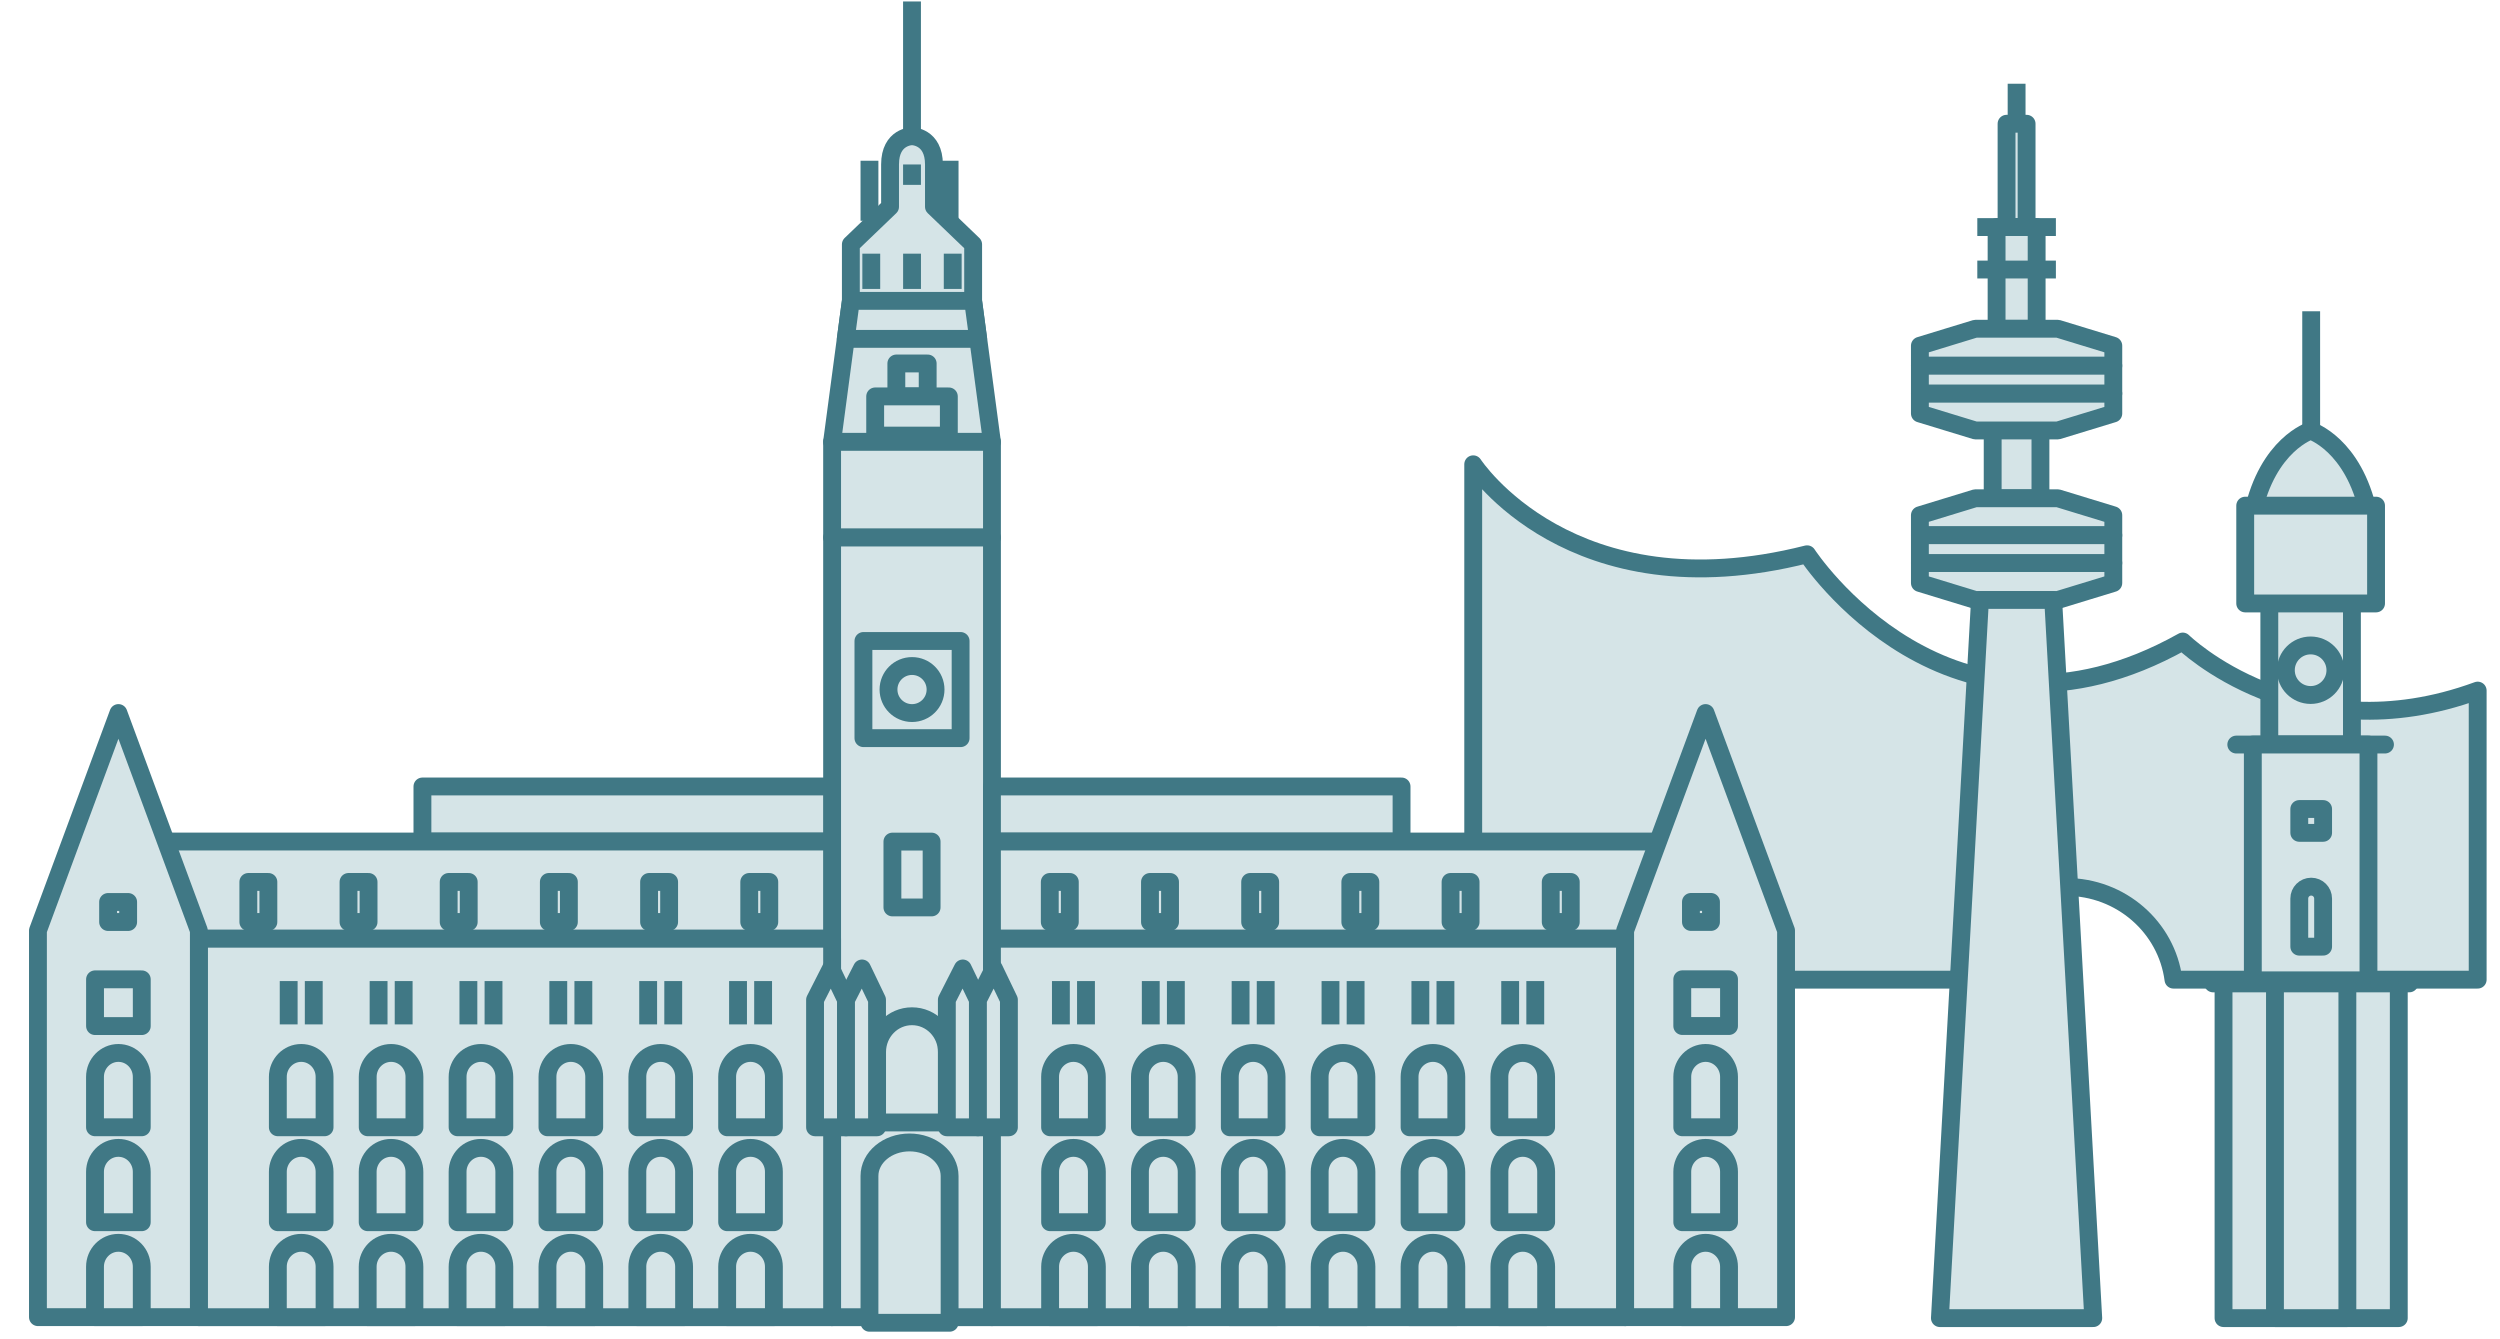 <?xml version="1.0" encoding="UTF-8"?>
<svg xmlns="http://www.w3.org/2000/svg" width="140" height="75" viewBox="0 0 140 75" fill="none">
  <g clip-path="url(#clip0_346_21061)">
    <path d="M122.233 35.925C109.144 43.254 101.198 31.039 101.198 31.039C87.953 34.399 82.5 26 82.5 26V66.312H93.719V54.86H109.663C110.047 51.933 112.596 49.668 115.689 49.668C118.781 49.668 121.331 51.931 121.714 54.86H138.75V38.673C128.777 42.338 122.233 35.925 122.233 35.925Z" fill="#D5E4E7" stroke="#407885" stroke-linejoin="round"></path>
    <path d="M114.265 23.07H111.59V27.903H114.265V23.07Z" fill="#D5E4E7" stroke="#407885" stroke-linejoin="round"></path>
    <path d="M112.93 4.688V8.571" stroke="#407885" stroke-linejoin="round"></path>
    <path d="M113.489 6.93H112.367V12.712H113.489V6.93Z" fill="#D5E4E7" stroke="#407885" stroke-linejoin="round"></path>
    <path d="M114.052 12.715H111.809V18.411H114.052V12.715Z" fill="#D5E4E7" stroke="#407885" stroke-linejoin="round"></path>
    <path d="M110.729 12.715H115.13" stroke="#407885" stroke-linejoin="round"></path>
    <path d="M110.729 15.094H115.13" stroke="#407885" stroke-linejoin="round"></path>
    <path d="M115.238 18.41H110.621L107.514 19.36V20.481H118.345V19.36L115.238 18.41Z" fill="#D5E4E7" stroke="#407885" stroke-linejoin="round"></path>
    <path d="M110.621 24.106H115.238L118.345 23.157V22.035H107.514V23.157L110.621 24.106Z" fill="#D5E4E7" stroke="#407885" stroke-linejoin="round"></path>
    <path d="M118.345 20.48H107.514V22.034H118.345V20.48Z" fill="#D5E4E7" stroke="#407885" stroke-linejoin="round"></path>
    <path d="M115.238 27.902H110.621L107.514 28.852V29.974H118.345V28.852L115.238 27.902Z" fill="#D5E4E7" stroke="#407885" stroke-linejoin="round"></path>
    <path d="M110.621 33.599H115.238L118.345 32.649V31.527H107.514V32.649L110.621 33.599Z" fill="#D5E4E7" stroke="#407885" stroke-linejoin="round"></path>
    <path d="M118.345 29.973H107.514V31.526H118.345V29.973Z" fill="#D5E4E7" stroke="#407885" stroke-linejoin="round"></path>
    <path d="M114.978 33.598H110.879L108.635 73.815H117.222L114.978 33.598Z" fill="#D5E4E7" stroke="#407885" stroke-linejoin="round"></path>
    <path d="M51.072 0.082V8.243" stroke="#407885" stroke-linejoin="round"></path>
    <path d="M54.496 16.845V13.686L52.301 11.579V9.21C52.301 7.629 51.072 7.629 51.072 7.629C51.072 7.629 49.843 7.629 49.843 9.21V11.579L47.648 13.686V16.845L46.596 24.743H55.548L54.496 16.845Z" fill="#D5E4E7" stroke="#407885" stroke-linejoin="round"></path>
    <path d="M48.791 14.207V16.182" stroke="#407885" stroke-linejoin="round"></path>
    <path d="M51.074 14.207V16.182" stroke="#407885" stroke-linejoin="round"></path>
    <path d="M53.352 14.207V16.182" stroke="#407885" stroke-linejoin="round"></path>
    <path d="M51.072 9.211V10.351" stroke="#407885" stroke-linejoin="round"></path>
    <path d="M48.69 12.366V9" stroke="#407885" stroke-linejoin="round"></path>
    <path d="M53.178 12.366V9" stroke="#407885" stroke-linejoin="round"></path>
    <path d="M47.647 16.848H54.493L54.778 18.975H47.363L47.647 16.848Z" fill="#D5E4E7" stroke="#407885" stroke-linejoin="round"></path>
    <path d="M51.95 20.355H50.195V22.199H51.95V20.355Z" fill="#D5E4E7" stroke="#407885" stroke-linejoin="round"></path>
    <path d="M53.135 22.199H49.01V24.394H53.135V22.199Z" fill="#D5E4E7" stroke="#407885" stroke-linejoin="round"></path>
    <path d="M55.55 24.746H46.598V30.1H55.55V24.746Z" fill="#D5E4E7" stroke="#407885" stroke-linejoin="round"></path>
    <path d="M55.55 30.102H46.598V73.763H55.55V30.102Z" fill="#D5E4E7" stroke="#407885" stroke-linejoin="round"></path>
    <path d="M53.794 35.895H48.352V41.337H53.794V35.895Z" fill="#D5E4E7" stroke="#407885" stroke-linejoin="round"></path>
    <path d="M52.391 38.614C52.391 39.343 51.802 39.932 51.074 39.932C50.345 39.932 49.756 39.343 49.756 38.614C49.756 37.886 50.345 37.297 51.074 37.297C51.802 37.297 52.391 37.886 52.391 38.614Z" fill="#D5E4E7" stroke="#407885" stroke-linejoin="round"></path>
    <path d="M52.17 47.129H49.975V50.816H52.17V47.129Z" fill="#D5E4E7" stroke="#407885" stroke-linejoin="round"></path>
    <path d="M50.934 63.977C49.694 63.977 48.69 64.817 48.69 65.857V74.075H53.178V65.857C53.178 64.82 52.173 63.977 50.934 63.977Z" fill="#D5E4E7" stroke="#407885" stroke-linejoin="round"></path>
    <path d="M51.072 56.91C49.992 56.91 49.117 57.805 49.117 58.913L49.117 62.858H51.072H53.027L53.027 58.913C53.027 57.808 52.152 56.91 51.072 56.91Z" fill="#D5E4E7" stroke="#407885" stroke-linejoin="round"></path>
    <path d="M78.487 44.043H55.549V47.126H78.487V44.043Z" fill="#D5E4E7" stroke="#407885" stroke-linejoin="round"></path>
    <path d="M55.549 47.125H93.816L91.125 52.565H55.549V47.125Z" fill="#D5E4E7" stroke="#407885" stroke-linejoin="round"></path>
    <path d="M91.008 52.57H55.549V73.764H91.008V52.57Z" fill="#D5E4E7" stroke="#407885" stroke-linejoin="round"></path>
    <path d="M95.512 39.93L91.008 52.109V73.761H100.019V52.109L95.512 39.93Z" fill="#D5E4E7" stroke="#407885" stroke-linejoin="round"></path>
    <path d="M59.41 54.938V57.368" stroke="#407885" stroke-linejoin="round"></path>
    <path d="M60.815 54.938V57.368" stroke="#407885" stroke-linejoin="round"></path>
    <path d="M64.443 54.938V57.368" stroke="#407885" stroke-linejoin="round"></path>
    <path d="M65.848 54.938V57.368" stroke="#407885" stroke-linejoin="round"></path>
    <path d="M69.473 54.938V57.368" stroke="#407885" stroke-linejoin="round"></path>
    <path d="M70.879 54.938V57.368" stroke="#407885" stroke-linejoin="round"></path>
    <path d="M74.508 54.938V57.368" stroke="#407885" stroke-linejoin="round"></path>
    <path d="M75.914 54.938V57.368" stroke="#407885" stroke-linejoin="round"></path>
    <path d="M79.541 54.938V57.368" stroke="#407885" stroke-linejoin="round"></path>
    <path d="M80.945 54.938V57.368" stroke="#407885" stroke-linejoin="round"></path>
    <path d="M84.57 54.938V57.368" stroke="#407885" stroke-linejoin="round"></path>
    <path d="M85.975 54.938V57.368" stroke="#407885" stroke-linejoin="round"></path>
    <path d="M60.112 58.965C59.389 58.965 58.805 59.564 58.805 60.305V63.128H61.422V60.305C61.422 59.564 60.836 58.965 60.115 58.965H60.112Z" fill="#D5E4E7" stroke="#407885" stroke-linejoin="round"></path>
    <path d="M65.143 58.965C64.42 58.965 63.836 59.564 63.836 60.305V63.128H66.454V60.305C66.454 59.564 65.867 58.965 65.146 58.965H65.143Z" fill="#D5E4E7" stroke="#407885" stroke-linejoin="round"></path>
    <path d="M70.177 58.965C69.453 58.965 68.869 59.564 68.869 60.305V63.128H71.487V60.305C71.487 59.564 70.9 58.965 70.179 58.965H70.177Z" fill="#D5E4E7" stroke="#407885" stroke-linejoin="round"></path>
    <path d="M75.208 58.965C74.485 58.965 73.9 59.564 73.9 60.305V63.128H76.518V60.305C76.518 59.564 75.931 58.965 75.21 58.965H75.208Z" fill="#D5E4E7" stroke="#407885" stroke-linejoin="round"></path>
    <path d="M80.243 58.965C79.52 58.965 78.936 59.564 78.936 60.305V63.128H81.553V60.305C81.553 59.564 80.966 58.965 80.246 58.965H80.243Z" fill="#D5E4E7" stroke="#407885" stroke-linejoin="round"></path>
    <path d="M85.272 58.965C84.549 58.965 83.965 59.564 83.965 60.305V63.128H86.582V60.305C86.582 59.564 85.996 58.965 85.275 58.965H85.272Z" fill="#D5E4E7" stroke="#407885" stroke-linejoin="round"></path>
    <path d="M95.514 58.965C94.791 58.965 94.207 59.564 94.207 60.305V63.128H96.825V60.305C96.825 59.564 96.238 58.965 95.517 58.965H95.514Z" fill="#D5E4E7" stroke="#407885" stroke-linejoin="round"></path>
    <path d="M95.514 64.281C94.791 64.281 94.207 64.881 94.207 65.622V68.444H96.825V65.622C96.825 64.881 96.238 64.281 95.517 64.281H95.514Z" fill="#D5E4E7" stroke="#407885" stroke-linejoin="round"></path>
    <path d="M95.514 69.598C94.791 69.598 94.207 70.197 94.207 70.938V73.76H96.825V70.938C96.825 70.197 96.238 69.598 95.517 69.598H95.514Z" fill="#D5E4E7" stroke="#407885" stroke-linejoin="round"></path>
    <path d="M60.114 64.281C59.391 64.281 58.807 64.881 58.807 65.622V68.444H61.424V65.622C61.424 64.881 60.837 64.281 60.117 64.281H60.114Z" fill="#D5E4E7" stroke="#407885" stroke-linejoin="round"></path>
    <path d="M65.143 64.281C64.42 64.281 63.836 64.881 63.836 65.622V68.444H66.454V65.622C66.454 64.881 65.867 64.281 65.146 64.281H65.143Z" fill="#D5E4E7" stroke="#407885" stroke-linejoin="round"></path>
    <path d="M70.179 64.281C69.455 64.281 68.871 64.881 68.871 65.622V68.444H71.489V65.622C71.489 64.881 70.902 64.281 70.181 64.281H70.179Z" fill="#D5E4E7" stroke="#407885" stroke-linejoin="round"></path>
    <path d="M75.21 64.281C74.487 64.281 73.902 64.881 73.902 65.622V68.444H76.52V65.622C76.52 64.881 75.933 64.281 75.212 64.281H75.21Z" fill="#D5E4E7" stroke="#407885" stroke-linejoin="round"></path>
    <path d="M80.243 64.281C79.52 64.281 78.936 64.881 78.936 65.622V68.444H81.553V65.622C81.553 64.881 80.966 64.281 80.246 64.281H80.243Z" fill="#D5E4E7" stroke="#407885" stroke-linejoin="round"></path>
    <path d="M85.274 64.281C84.551 64.281 83.967 64.881 83.967 65.622V68.444H86.584V65.622C86.584 64.881 85.998 64.281 85.277 64.281H85.274Z" fill="#D5E4E7" stroke="#407885" stroke-linejoin="round"></path>
    <path d="M60.114 69.598C59.391 69.598 58.807 70.197 58.807 70.938V73.76H61.424V70.938C61.424 70.197 60.837 69.598 60.117 69.598H60.114Z" fill="#D5E4E7" stroke="#407885" stroke-linejoin="round"></path>
    <path d="M65.143 69.598C64.42 69.598 63.836 70.197 63.836 70.938V73.76H66.454V70.938C66.454 70.197 65.867 69.598 65.146 69.598H65.143Z" fill="#D5E4E7" stroke="#407885" stroke-linejoin="round"></path>
    <path d="M70.179 69.598C69.455 69.598 68.871 70.197 68.871 70.938V73.76H71.489V70.938C71.489 70.197 70.902 69.598 70.181 69.598H70.179Z" fill="#D5E4E7" stroke="#407885" stroke-linejoin="round"></path>
    <path d="M75.21 69.598C74.487 69.598 73.902 70.197 73.902 70.938V73.76H76.52V70.938C76.52 70.197 75.933 69.598 75.212 69.598H75.21Z" fill="#D5E4E7" stroke="#407885" stroke-linejoin="round"></path>
    <path d="M80.243 69.598C79.52 69.598 78.936 70.197 78.936 70.938V73.76H81.553V70.938C81.553 70.197 80.966 69.598 80.246 69.598H80.243Z" fill="#D5E4E7" stroke="#407885" stroke-linejoin="round"></path>
    <path d="M85.274 69.598C84.551 69.598 83.967 70.197 83.967 70.938V73.76H86.584V70.938C86.584 70.197 85.998 69.598 85.277 69.598H85.274Z" fill="#D5E4E7" stroke="#407885" stroke-linejoin="round"></path>
    <path d="M96.825 54.84H94.207V57.457H96.825V54.84Z" fill="#D5E4E7" stroke="#407885" stroke-linejoin="round"></path>
    <path d="M95.815 50.508H94.693V51.63H95.815V50.508Z" fill="#D5E4E7" stroke="#407885" stroke-linejoin="round"></path>
    <path d="M46.595 44.043H23.656V47.126H46.595V44.043Z" fill="#D5E4E7" stroke="#407885" stroke-linejoin="round"></path>
    <path d="M46.595 47.125H8.328L11.019 52.565H46.595V47.125Z" fill="#D5E4E7" stroke="#407885" stroke-linejoin="round"></path>
    <path d="M11.138 73.762H46.598V52.568H11.138V73.762Z" fill="#D5E4E7" stroke="#407885" stroke-linejoin="round"></path>
    <path d="M41.958 51.633H43.08V49.389H41.958V51.633Z" fill="#D5E4E7" stroke="#407885" stroke-linejoin="round"></path>
    <path d="M36.349 51.633H37.471V49.389H36.349V51.633Z" fill="#D5E4E7" stroke="#407885" stroke-linejoin="round"></path>
    <path d="M30.735 51.633H31.857V49.389H30.735V51.633Z" fill="#D5E4E7" stroke="#407885" stroke-linejoin="round"></path>
    <path d="M25.126 51.633H26.248V49.389H25.126V51.633Z" fill="#D5E4E7" stroke="#407885" stroke-linejoin="round"></path>
    <path d="M19.517 51.633H20.639V49.389H19.517V51.633Z" fill="#D5E4E7" stroke="#407885" stroke-linejoin="round"></path>
    <path d="M13.907 51.633H15.029V49.389H13.907V51.633Z" fill="#D5E4E7" stroke="#407885" stroke-linejoin="round"></path>
    <path d="M6.632 39.93L11.136 52.109V73.761H2.125V52.109L6.632 39.93Z" fill="#D5E4E7" stroke="#407885" stroke-linejoin="round"></path>
    <path d="M42.734 54.938V57.368" stroke="#407885" stroke-linejoin="round"></path>
    <path d="M41.33 54.938V57.368" stroke="#407885" stroke-linejoin="round"></path>
    <path d="M37.701 54.938V57.368" stroke="#407885" stroke-linejoin="round"></path>
    <path d="M36.297 54.938V57.368" stroke="#407885" stroke-linejoin="round"></path>
    <path d="M32.668 54.938V57.368" stroke="#407885" stroke-linejoin="round"></path>
    <path d="M31.264 54.938V57.368" stroke="#407885" stroke-linejoin="round"></path>
    <path d="M27.637 54.938V57.368" stroke="#407885" stroke-linejoin="round"></path>
    <path d="M26.23 54.938V57.368" stroke="#407885" stroke-linejoin="round"></path>
    <path d="M22.605 54.938V57.368" stroke="#407885" stroke-linejoin="round"></path>
    <path d="M21.201 54.938V57.368" stroke="#407885" stroke-linejoin="round"></path>
    <path d="M17.57 54.938V57.368" stroke="#407885" stroke-linejoin="round"></path>
    <path d="M16.166 54.938V57.368" stroke="#407885" stroke-linejoin="round"></path>
    <path d="M42.031 58.965C42.754 58.965 43.338 59.564 43.338 60.305V63.128H40.721V60.305C40.721 59.564 41.307 58.965 42.028 58.965H42.031Z" fill="#D5E4E7" stroke="#407885" stroke-linejoin="round"></path>
    <path d="M37.001 58.965C37.725 58.965 38.309 59.564 38.309 60.305V63.128H35.691V60.305C35.691 59.564 36.278 58.965 36.999 58.965H37.001Z" fill="#D5E4E7" stroke="#407885" stroke-linejoin="round"></path>
    <path d="M31.968 58.965C32.691 58.965 33.276 59.564 33.276 60.305V63.128H30.658V60.305C30.658 59.564 31.245 58.965 31.966 58.965H31.968Z" fill="#D5E4E7" stroke="#407885" stroke-linejoin="round"></path>
    <path d="M26.935 58.965C27.658 58.965 28.242 59.564 28.242 60.305V63.128H25.625V60.305C25.625 59.564 26.212 58.965 26.933 58.965H26.935Z" fill="#D5E4E7" stroke="#407885" stroke-linejoin="round"></path>
    <path d="M21.902 58.965C22.625 58.965 23.209 59.564 23.209 60.305V63.128H20.592V60.305C20.592 59.564 21.178 58.965 21.899 58.965H21.902Z" fill="#D5E4E7" stroke="#407885" stroke-linejoin="round"></path>
    <path d="M16.869 58.965C17.592 58.965 18.176 59.564 18.176 60.305V63.128H15.559V60.305C15.559 59.564 16.145 58.965 16.866 58.965H16.869Z" fill="#D5E4E7" stroke="#407885" stroke-linejoin="round"></path>
    <path d="M6.63 58.965C7.354 58.965 7.938 59.564 7.938 60.305V63.128H5.32V60.305C5.32 59.564 5.907 58.965 6.628 58.965H6.63Z" fill="#D5E4E7" stroke="#407885" stroke-linejoin="round"></path>
    <path d="M6.63 64.281C7.354 64.281 7.938 64.881 7.938 65.622V68.444H5.32V65.622C5.32 64.881 5.907 64.281 6.628 64.281H6.63Z" fill="#D5E4E7" stroke="#407885" stroke-linejoin="round"></path>
    <path d="M6.63 69.598C7.354 69.598 7.938 70.197 7.938 70.938V73.76H5.32V70.938C5.32 70.197 5.907 69.598 6.628 69.598H6.63Z" fill="#D5E4E7" stroke="#407885" stroke-linejoin="round"></path>
    <path d="M42.031 64.281C42.754 64.281 43.338 64.881 43.338 65.622V68.444H40.721V65.622C40.721 64.881 41.307 64.281 42.028 64.281H42.031Z" fill="#D5E4E7" stroke="#407885" stroke-linejoin="round"></path>
    <path d="M37.001 64.281C37.725 64.281 38.309 64.881 38.309 65.622V68.444H35.691V65.622C35.691 64.881 36.278 64.281 36.999 64.281H37.001Z" fill="#D5E4E7" stroke="#407885" stroke-linejoin="round"></path>
    <path d="M31.968 64.281C32.691 64.281 33.276 64.881 33.276 65.622V68.444H30.658V65.622C30.658 64.881 31.245 64.281 31.966 64.281H31.968Z" fill="#D5E4E7" stroke="#407885" stroke-linejoin="round"></path>
    <path d="M26.935 64.281C27.658 64.281 28.242 64.881 28.242 65.622V68.444H25.625V65.622C25.625 64.881 26.212 64.281 26.933 64.281H26.935Z" fill="#D5E4E7" stroke="#407885" stroke-linejoin="round"></path>
    <path d="M21.9 64.281C22.623 64.281 23.207 64.881 23.207 65.622V68.444H20.59V65.622C20.59 64.881 21.177 64.281 21.897 64.281H21.9Z" fill="#D5E4E7" stroke="#407885" stroke-linejoin="round"></path>
    <path d="M16.869 64.281C17.592 64.281 18.176 64.881 18.176 65.622V68.444H15.559V65.622C15.559 64.881 16.145 64.281 16.866 64.281H16.869Z" fill="#D5E4E7" stroke="#407885" stroke-linejoin="round"></path>
    <path d="M42.031 69.598C42.754 69.598 43.338 70.197 43.338 70.938V73.76H40.721V70.938C40.721 70.197 41.307 69.598 42.028 69.598H42.031Z" fill="#D5E4E7" stroke="#407885" stroke-linejoin="round"></path>
    <path d="M37.001 69.598C37.725 69.598 38.309 70.197 38.309 70.938V73.76H35.691V70.938C35.691 70.197 36.278 69.598 36.999 69.598H37.001Z" fill="#D5E4E7" stroke="#407885" stroke-linejoin="round"></path>
    <path d="M31.968 69.598C32.691 69.598 33.276 70.197 33.276 70.938V73.76H30.658V70.938C30.658 70.197 31.245 69.598 31.966 69.598H31.968Z" fill="#D5E4E7" stroke="#407885" stroke-linejoin="round"></path>
    <path d="M26.935 69.598C27.658 69.598 28.242 70.197 28.242 70.938V73.76H25.625V70.938C25.625 70.197 26.212 69.598 26.933 69.598H26.935Z" fill="#D5E4E7" stroke="#407885" stroke-linejoin="round"></path>
    <path d="M21.9 69.598C22.623 69.598 23.207 70.197 23.207 70.938V73.76H20.59V70.938C20.59 70.197 21.177 69.598 21.897 69.598H21.9Z" fill="#D5E4E7" stroke="#407885" stroke-linejoin="round"></path>
    <path d="M16.869 69.598C17.592 69.598 18.176 70.197 18.176 70.938V73.76H15.559V70.938C15.559 70.197 16.145 69.598 16.866 69.598H16.869Z" fill="#D5E4E7" stroke="#407885" stroke-linejoin="round"></path>
    <path d="M5.322 57.461H7.939V54.843H5.322V57.461Z" fill="#D5E4E7" stroke="#407885" stroke-linejoin="round"></path>
    <path d="M6.054 51.633H7.176V50.511H6.054V51.633Z" fill="#D5E4E7" stroke="#407885" stroke-linejoin="round"></path>
    <path d="M54.761 55.989L53.916 54.234L53.023 55.989V63.129H54.761V55.989Z" fill="#D5E4E7" stroke="#407885" stroke-linejoin="round"></path>
    <path d="M56.499 55.989L55.656 54.234L54.764 55.989V63.129H56.499V55.989Z" fill="#D5E4E7" stroke="#407885" stroke-linejoin="round"></path>
    <path d="M47.377 55.989L46.535 54.234L45.643 55.989V63.129H47.377V55.989Z" fill="#D5E4E7" stroke="#407885" stroke-linejoin="round"></path>
    <path d="M49.114 55.989L48.272 54.234L47.377 55.989V63.129H49.114V55.989Z" fill="#D5E4E7" stroke="#407885" stroke-linejoin="round"></path>
    <path d="M86.841 51.633H87.963V49.389H86.841V51.633Z" fill="#D5E4E7" stroke="#407885" stroke-linejoin="round"></path>
    <path d="M81.231 51.633H82.353V49.389H81.231V51.633Z" fill="#D5E4E7" stroke="#407885" stroke-linejoin="round"></path>
    <path d="M75.618 51.633H76.74V49.389H75.618V51.633Z" fill="#D5E4E7" stroke="#407885" stroke-linejoin="round"></path>
    <path d="M70.009 51.633H71.131V49.389H70.009V51.633Z" fill="#D5E4E7" stroke="#407885" stroke-linejoin="round"></path>
    <path d="M64.399 51.633H65.522V49.389H64.399V51.633Z" fill="#D5E4E7" stroke="#407885" stroke-linejoin="round"></path>
    <path d="M58.788 51.633H59.91V49.389H58.788V51.633Z" fill="#D5E4E7" stroke="#407885" stroke-linejoin="round"></path>
    <path d="M129.426 25.747V17.43" stroke="#407885" stroke-linejoin="round"></path>
    <path d="M129.397 24.117C129.397 24.117 126.994 24.871 126.158 28.743H132.634C131.798 24.871 129.397 24.117 129.397 24.117Z" fill="#D5E4E7" stroke="#407885" stroke-linejoin="round"></path>
    <path d="M131.708 33.367H127.082V41.694H131.708V33.367Z" fill="#D5E4E7" stroke="#407885" stroke-linejoin="round"></path>
    <path d="M125.732 33.793V28.316H133.059V33.793H125.732Z" fill="#D5E4E7" stroke="#407885" stroke-linejoin="round"></path>
    <path d="M133.559 41.695H125.232" stroke="#407885" stroke-linecap="round" stroke-linejoin="round"></path>
    <path d="M134.92 55.07H123.932" stroke="#407885" stroke-linecap="round" stroke-linejoin="round"></path>
    <path d="M129.396 38.92C130.162 38.92 130.783 38.299 130.783 37.532C130.783 36.766 130.162 36.145 129.396 36.145C128.629 36.145 128.008 36.766 128.008 37.532C128.008 38.299 128.629 38.92 129.396 38.92Z" fill="#D5E4E7" stroke="#407885" stroke-linejoin="round"></path>
    <path d="M132.634 41.695H126.158V54.898H129.396H132.634V41.695Z" fill="#D5E4E7" stroke="#407885" stroke-linejoin="round"></path>
    <path d="M129.426 49.652C129.058 49.652 128.76 49.951 128.76 50.319V53.013H130.094V50.319C130.094 49.951 129.795 49.652 129.428 49.652H129.426Z" fill="#D5E4E7" stroke="#407885" stroke-linejoin="round"></path>
    <path d="M130.094 45.305H128.76V46.639H130.094V45.305Z" fill="#D5E4E7" stroke="#407885" stroke-linejoin="round"></path>
    <path d="M134.332 55.07H124.518V73.814H134.332V55.07Z" fill="#D5E4E7" stroke="#407885" stroke-linejoin="round"></path>
    <path d="M131.453 55.07H127.398V73.814H131.453V55.07Z" fill="#D5E4E7" stroke="#407885" stroke-linejoin="round"></path>
  </g>
  <defs>
    <clipPath id="clip0_346_21061">
      <rect width="139" height="75" fill="white" transform="translate(0.5)"></rect>
    </clipPath>
  </defs>
</svg>
